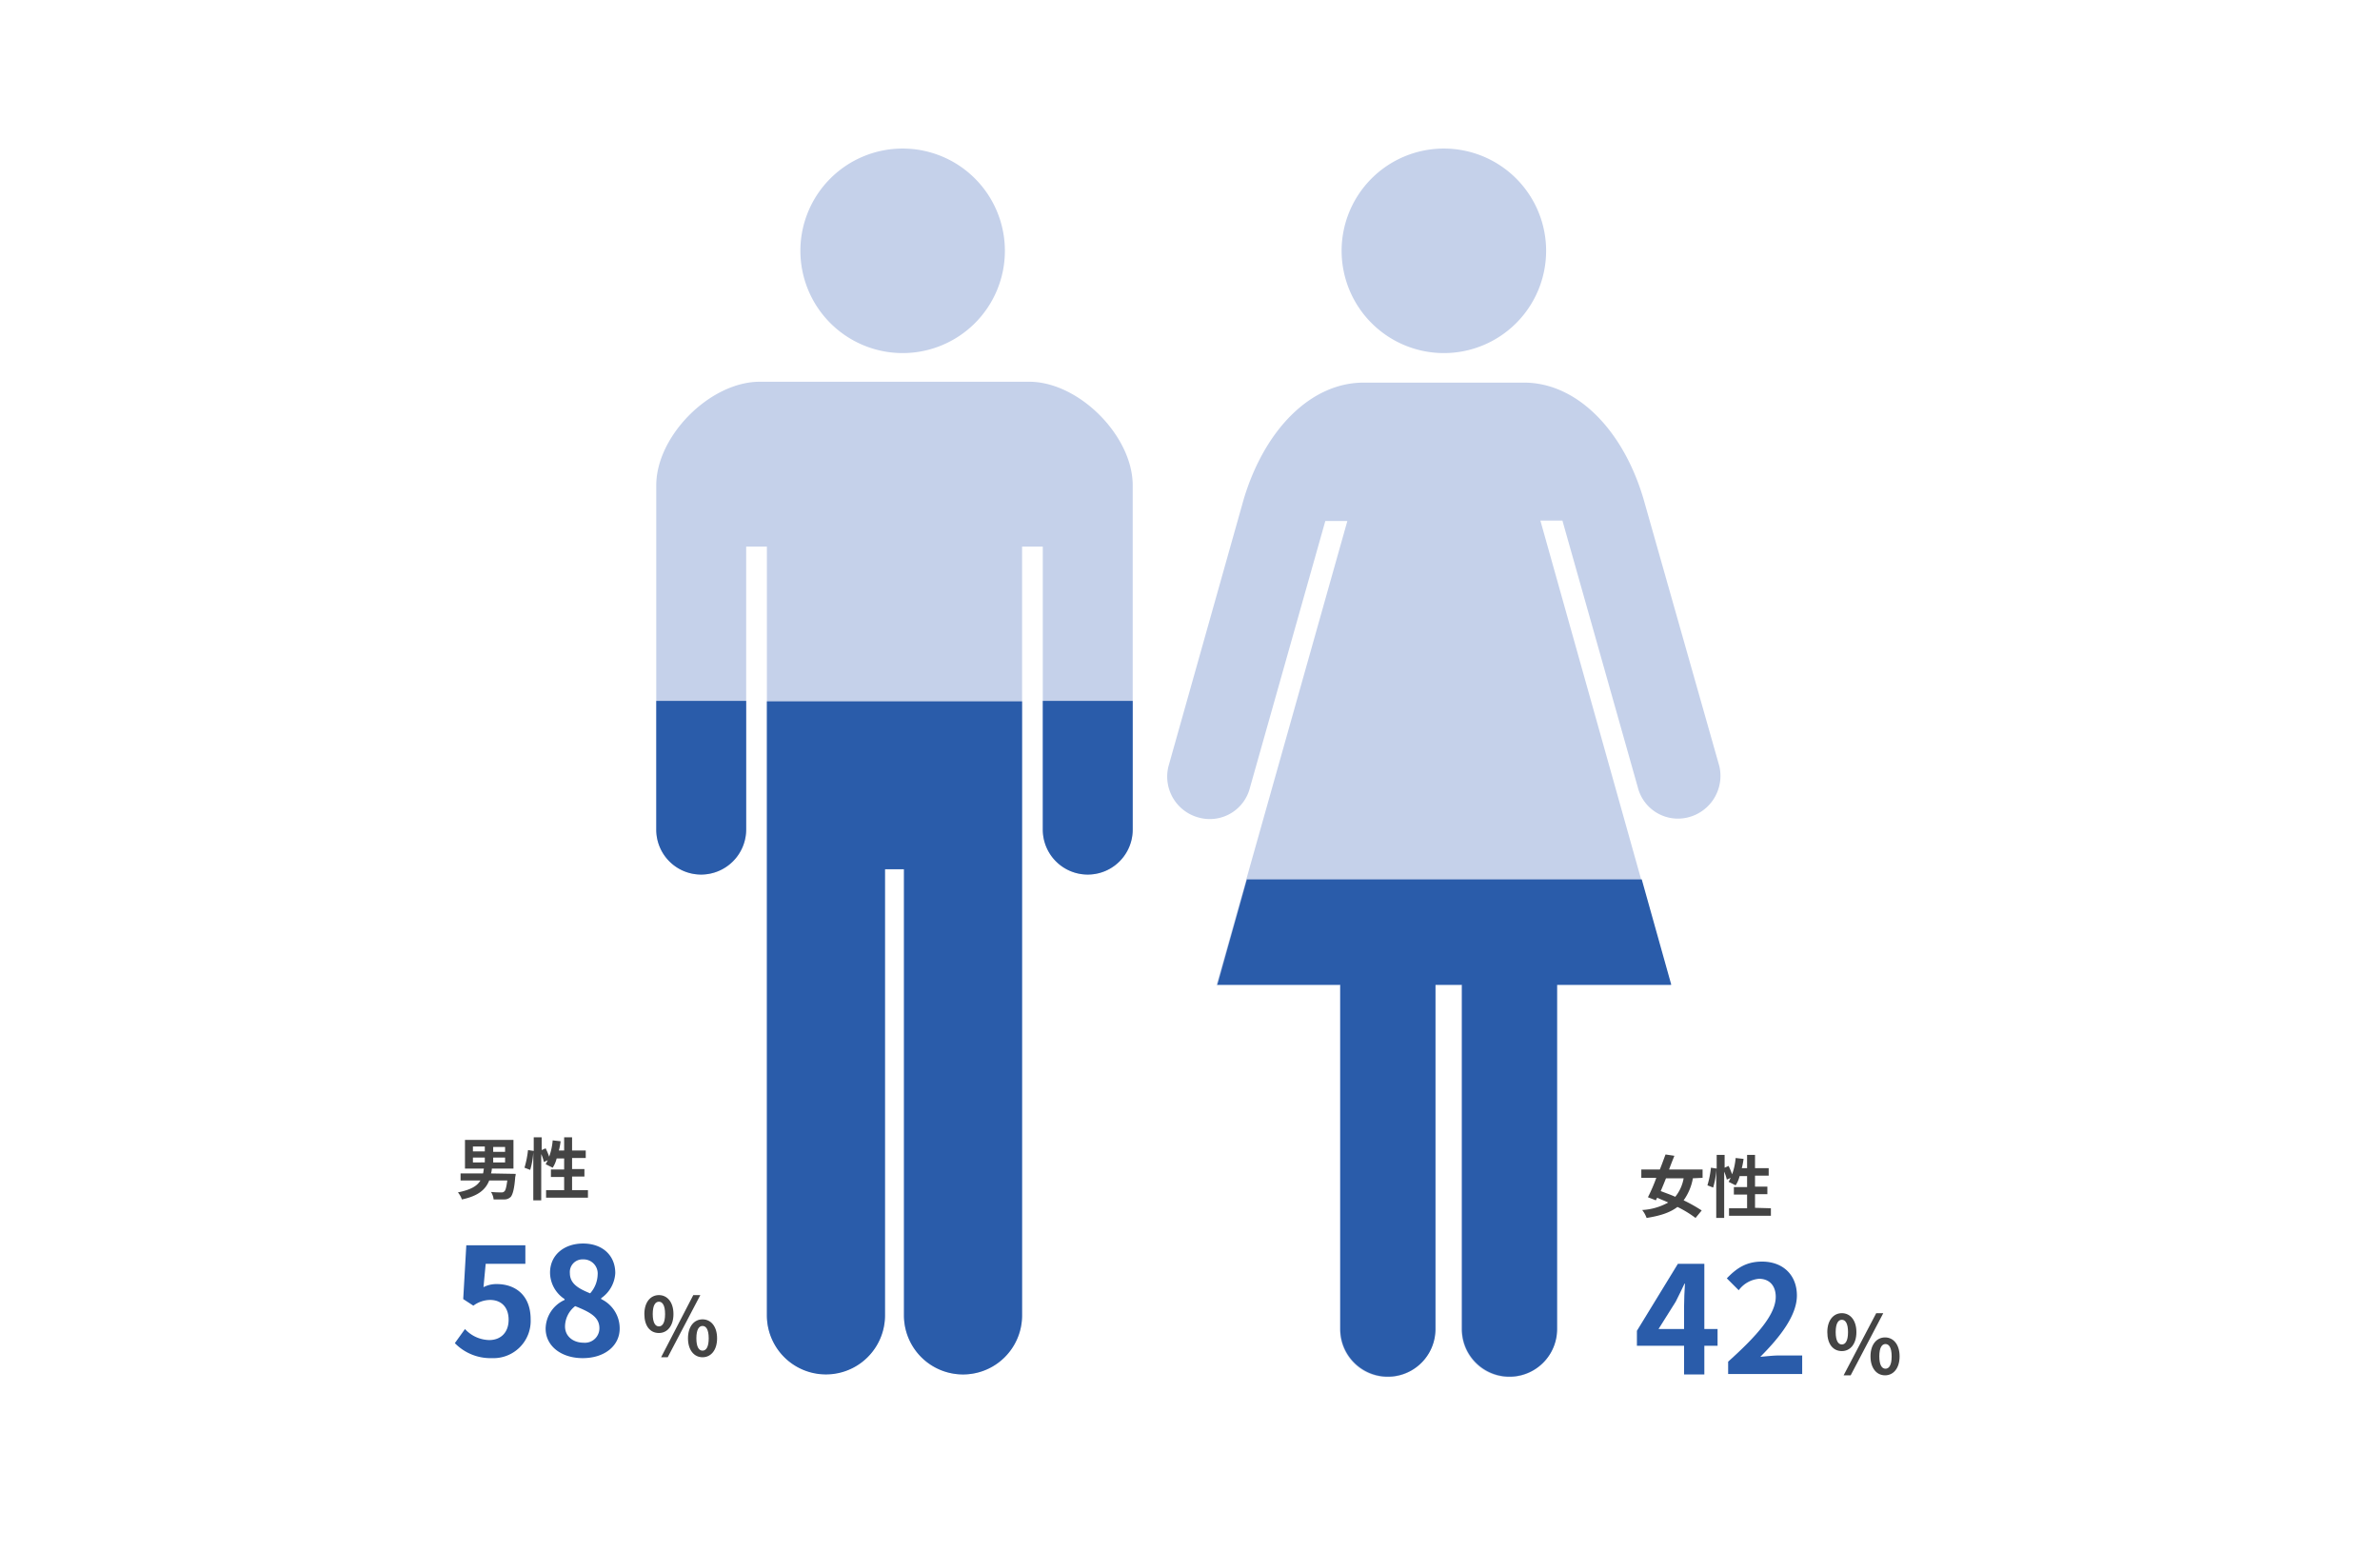 <svg xmlns="http://www.w3.org/2000/svg" width="540" height="352" viewBox="0 0 540 352"><title>data_graph3</title><g id="レイヤー_2" data-name="レイヤー 2"><g id="レイヤー_1-2" data-name="レイヤー 1"><path d="M117,266.3a2.252,2.252,0,0,1-.1.7c-.2,2.8-.6,4-1,4.5a2.035,2.035,0,0,1-1.5.6H112a3.876,3.876,0,0,0-.6-1.7,22.002,22.002,0,0,0,2.3.1.844.844,0,0,0,.7-.2c.3-.2.5-1,.7-2.5H111c-.8,2-2.4,3.5-6.2,4.3a5.072,5.072,0,0,0-.9-1.6c3-.6,4.4-1.5,5.1-2.7h-4.5v-1.6h5.1c.1-.3.1-.7.2-1.1h-4.3v-6.5h11v6.5h-4.9a4.253,4.253,0,0,1-.2,1.1l5.6.1Zm-9.7-5.1H110v-1.1h-2.7Zm0,2.5H110v-1.1h-2.7Zm7.3-3.5h-2.7v1.1h2.7Zm0,2.4h-2.7v1.1h2.7Z" style="fill:#444"/><path d="M133.4,270v1.7h-9.5V270H128v-3h-3v-1.7h3v-2.5h-1.7a6.667,6.667,0,0,1-.9,2.1l-1.6-.8c.2-.3.3-.6.5-.9l-.9.4a9.416,9.416,0,0,0-.6-1.8v10.5H121v-11a17.557,17.557,0,0,1-.7,4.1l-1.3-.5a21.756,21.756,0,0,0,.8-4l1.3.2V258h1.8v2.9l.9-.4a15.386,15.386,0,0,1,.8,1.9,14.291,14.291,0,0,0,.8-3.7l1.8.2a15.525,15.525,0,0,1-.4,2.1H128v-3h1.8v3h3.1v1.7h-3.1v2.5h2.8v1.7h-2.8V270Z" style="fill:#444"/><path d="M146.2,298.1c0-2.7,1.4-4.3,3.3-4.3s3.3,1.6,3.3,4.3-1.4,4.3-3.3,4.3C147.5,302.4,146.2,300.8,146.2,298.1Zm4.7,0c0-2-.6-2.8-1.4-2.8s-1.4.8-1.4,2.8.6,2.8,1.4,2.8S150.9,300.1,150.9,298.1Zm6.4-4.3h1.6l-7.4,14.1H150Zm-1.2,9.8c0-2.7,1.4-4.3,3.3-4.3s3.3,1.6,3.3,4.3-1.4,4.3-3.3,4.3S156.1,306.3,156.1,303.6Zm4.7,0c0-2-.6-2.8-1.4-2.8s-1.4.8-1.4,2.8.6,2.8,1.4,2.8S160.8,305.6,160.8,303.6Z" style="fill:#444"/><path d="M103.2,304.7l2.3-3.2A7.69,7.69,0,0,0,111,304c2.6,0,4.4-1.7,4.4-4.6s-1.7-4.5-4.2-4.5a6.456,6.456,0,0,0-3.8,1.3l-2.3-1.5.7-12.2h13.4v4.2h-9l-.5,5.3a6.302,6.302,0,0,1,3-.7c4.2,0,7.7,2.5,7.7,8a8.447,8.447,0,0,1-8.8,8.8A11.28,11.28,0,0,1,103.2,304.7Z" style="fill:#2a5caa"/><path d="M123.8,301.4a7.259,7.259,0,0,1,4.3-6.5v-.2a7.247,7.247,0,0,1-3.3-6c0-4,3.2-6.6,7.5-6.6,4.4,0,7.3,2.7,7.3,6.7a7.382,7.382,0,0,1-3.2,5.7v.2a7.361,7.361,0,0,1,4.2,6.7c0,3.8-3.3,6.7-8.4,6.7C127.4,308.1,123.8,305.4,123.8,301.4Zm12.2-.1c0-2.6-2.3-3.7-5.5-5a5.926,5.926,0,0,0-2.3,4.6c0,2.3,1.9,3.7,4.2,3.7A3.285,3.285,0,0,0,136,301.3Zm-.4-12.1a3.204,3.204,0,0,0-3.3-3.5,2.861,2.861,0,0,0-3,3.1c0,2.4,1.9,3.5,4.6,4.6A6.654,6.654,0,0,0,135.6,289.2Z" style="fill:#2a5caa"/><path d="M384.1,267.3a12.171,12.171,0,0,1-2.1,5,35.444,35.444,0,0,1,4.1,2.3l-1.4,1.7a24.51,24.51,0,0,0-4.1-2.5c-1.7,1.3-3.9,2-7,2.5a6.368,6.368,0,0,0-1-1.8,13.802,13.802,0,0,0,5.9-1.7c-.8-.4-1.7-.7-2.5-1.1l-.3.6-1.8-.7a38.466,38.466,0,0,0,1.9-4.4h-3.4v-1.9h4.2c.5-1.2.9-2.4,1.3-3.4l2,.3c-.4,1-.8,2-1.2,3.1h7.6v1.9l-2.2.1Zm-6.1,0c-.4,1-.8,2-1.2,2.9,1,.4,2.2.8,3.3,1.3a9.104,9.104,0,0,0,1.9-4.2Z" style="fill:#444"/><path d="M401.8,274.1v1.7h-9.5v-1.7h4.1V271h-3v-1.7h3v-2.5h-1.7a6.667,6.667,0,0,1-.9,2.1l-1.6-.8c.2-.3.3-.6.5-.9l-.9.4a9.416,9.416,0,0,0-.6-1.8v10.5h-1.8v-11a17.557,17.557,0,0,1-.7,4.1l-1.3-.5a21.756,21.756,0,0,0,.8-4l1.3.2V262h1.8v2.9l.9-.4a15.385,15.385,0,0,1,.8,1.9,14.287,14.287,0,0,0,.8-3.7l1.8.2a15.525,15.525,0,0,1-.4,2.1h1.2v-3h1.8v3h3.1v1.7h-3.1v2.5H401v1.7h-2.8V274l3.6.1Z" style="fill:#444"/><path d="M414.6,302.2c0-2.7,1.4-4.3,3.3-4.3s3.3,1.6,3.3,4.3-1.4,4.3-3.3,4.3C415.9,306.5,414.6,304.9,414.6,302.2Zm4.7,0c0-2-.6-2.8-1.4-2.8s-1.4.8-1.4,2.8.6,2.8,1.4,2.8S419.3,304.2,419.3,302.2Zm6.4-4.3h1.6L419.9,312h-1.6Zm-1.3,9.8c0-2.7,1.4-4.3,3.3-4.3s3.3,1.6,3.3,4.3-1.4,4.3-3.3,4.3S424.4,310.4,424.4,307.7Zm4.8,0c0-2-.6-2.8-1.4-2.8s-1.4.8-1.4,2.8.6,2.8,1.4,2.8S429.2,309.7,429.2,307.7Z" style="fill:#444"/><path d="M389.7,305.3h-3v6.5h-4.6v-6.5H371.4v-3.4l9.3-15.2h6v14.8h3v3.8Zm-7.6-3.8v-5.1c0-1.5.1-3.7.2-5.2h-.1c-.6,1.3-1.3,2.7-2,4.1l-3.9,6.2Z" style="fill:#2a5caa"/><path d="M392.1,308.9c6.8-6.1,10.8-10.8,10.8-14.7,0-2.5-1.4-4.1-3.8-4.1a6.428,6.428,0,0,0-4.6,2.6l-2.7-2.7c2.3-2.4,4.5-3.8,8-3.8,4.7,0,7.9,3,7.9,7.7,0,4.5-3.8,9.4-8.3,13.9,1.3-.1,2.9-.3,4.1-.3h5.4v4.2H392.1v-2.8Z" style="fill:#2a5caa"/><path d="M327.6,80.1a23.2,23.2,0,1,0-23.2-23.2A23.217,23.217,0,0,0,327.6,80.1Z" style="fill:#c5d1ea"/><path d="M372.9,113.2c-4.7-15.9-15.3-26.4-27.1-26.4H309.4c-11.9,0-22.4,10.5-27.2,26.4l-17.1,60.7a9.616,9.616,0,0,0,7,11.6,9.389,9.389,0,0,0,11.5-6.8l17.1-60.5h5L276,223.5h28v78.1a10.8,10.8,0,1,0,21.6,0V223.5h6v78.1a10.8,10.8,0,1,0,21.6,0V223.5h25.9L349.5,118.1h5l17.1,60.5a9.389,9.389,0,0,0,11.5,6.8,9.696,9.696,0,0,0,7-11.6Z" style="fill:#c5d1ea"/><path d="M204.9,80.1a23.2,23.2,0,1,0-23.3-23.3A23.217,23.217,0,0,0,204.9,80.1Z" style="fill:#c5d1ea"/><path d="M233.5,86.6H172.4c-11.3,0-23.5,12.3-23.5,23.5v78.1a10.2,10.2,0,0,0,20.4,0V124H174V298.3a13.4,13.4,0,0,0,26.8,0V197.2h4.3V298.4a13.4,13.4,0,1,0,26.8,0V124h4.7v64.2a10.2,10.2,0,1,0,20.4,0V110.1C257,98.9,244.8,86.6,233.5,86.6Z" style="fill:#c5d1ea"/><rect x="169.3" y="124" width="4.7" height="35" style="fill:none"/><rect x="231.9" y="124" width="4.7" height="35" style="fill:none"/><path d="M236.6,188.2a10.2,10.2,0,1,0,20.4,0V159H236.6Z" style="fill:#2a5caa"/><path d="M159.1,198.4a10.243,10.243,0,0,0,10.2-10.2V159H148.9v29.2A10.179,10.179,0,0,0,159.1,198.4Z" style="fill:#2a5caa"/><path d="M174,298.4a13.4,13.4,0,0,0,26.8,0V197.2h4.3V298.4a13.4,13.4,0,1,0,26.8,0V159.1H174Z" style="fill:#2a5caa"/><path d="M304.1,223.4v78.1a10.8,10.8,0,0,0,21.6,0V223.4h6v78.1a10.8,10.8,0,0,0,21.6,0V223.4h25.9l-6.7-23.9H282.9l-6.7,23.9Z" style="fill:#2a5caa"/><rect width="540" height="352" style="fill:none"/></g></g></svg>